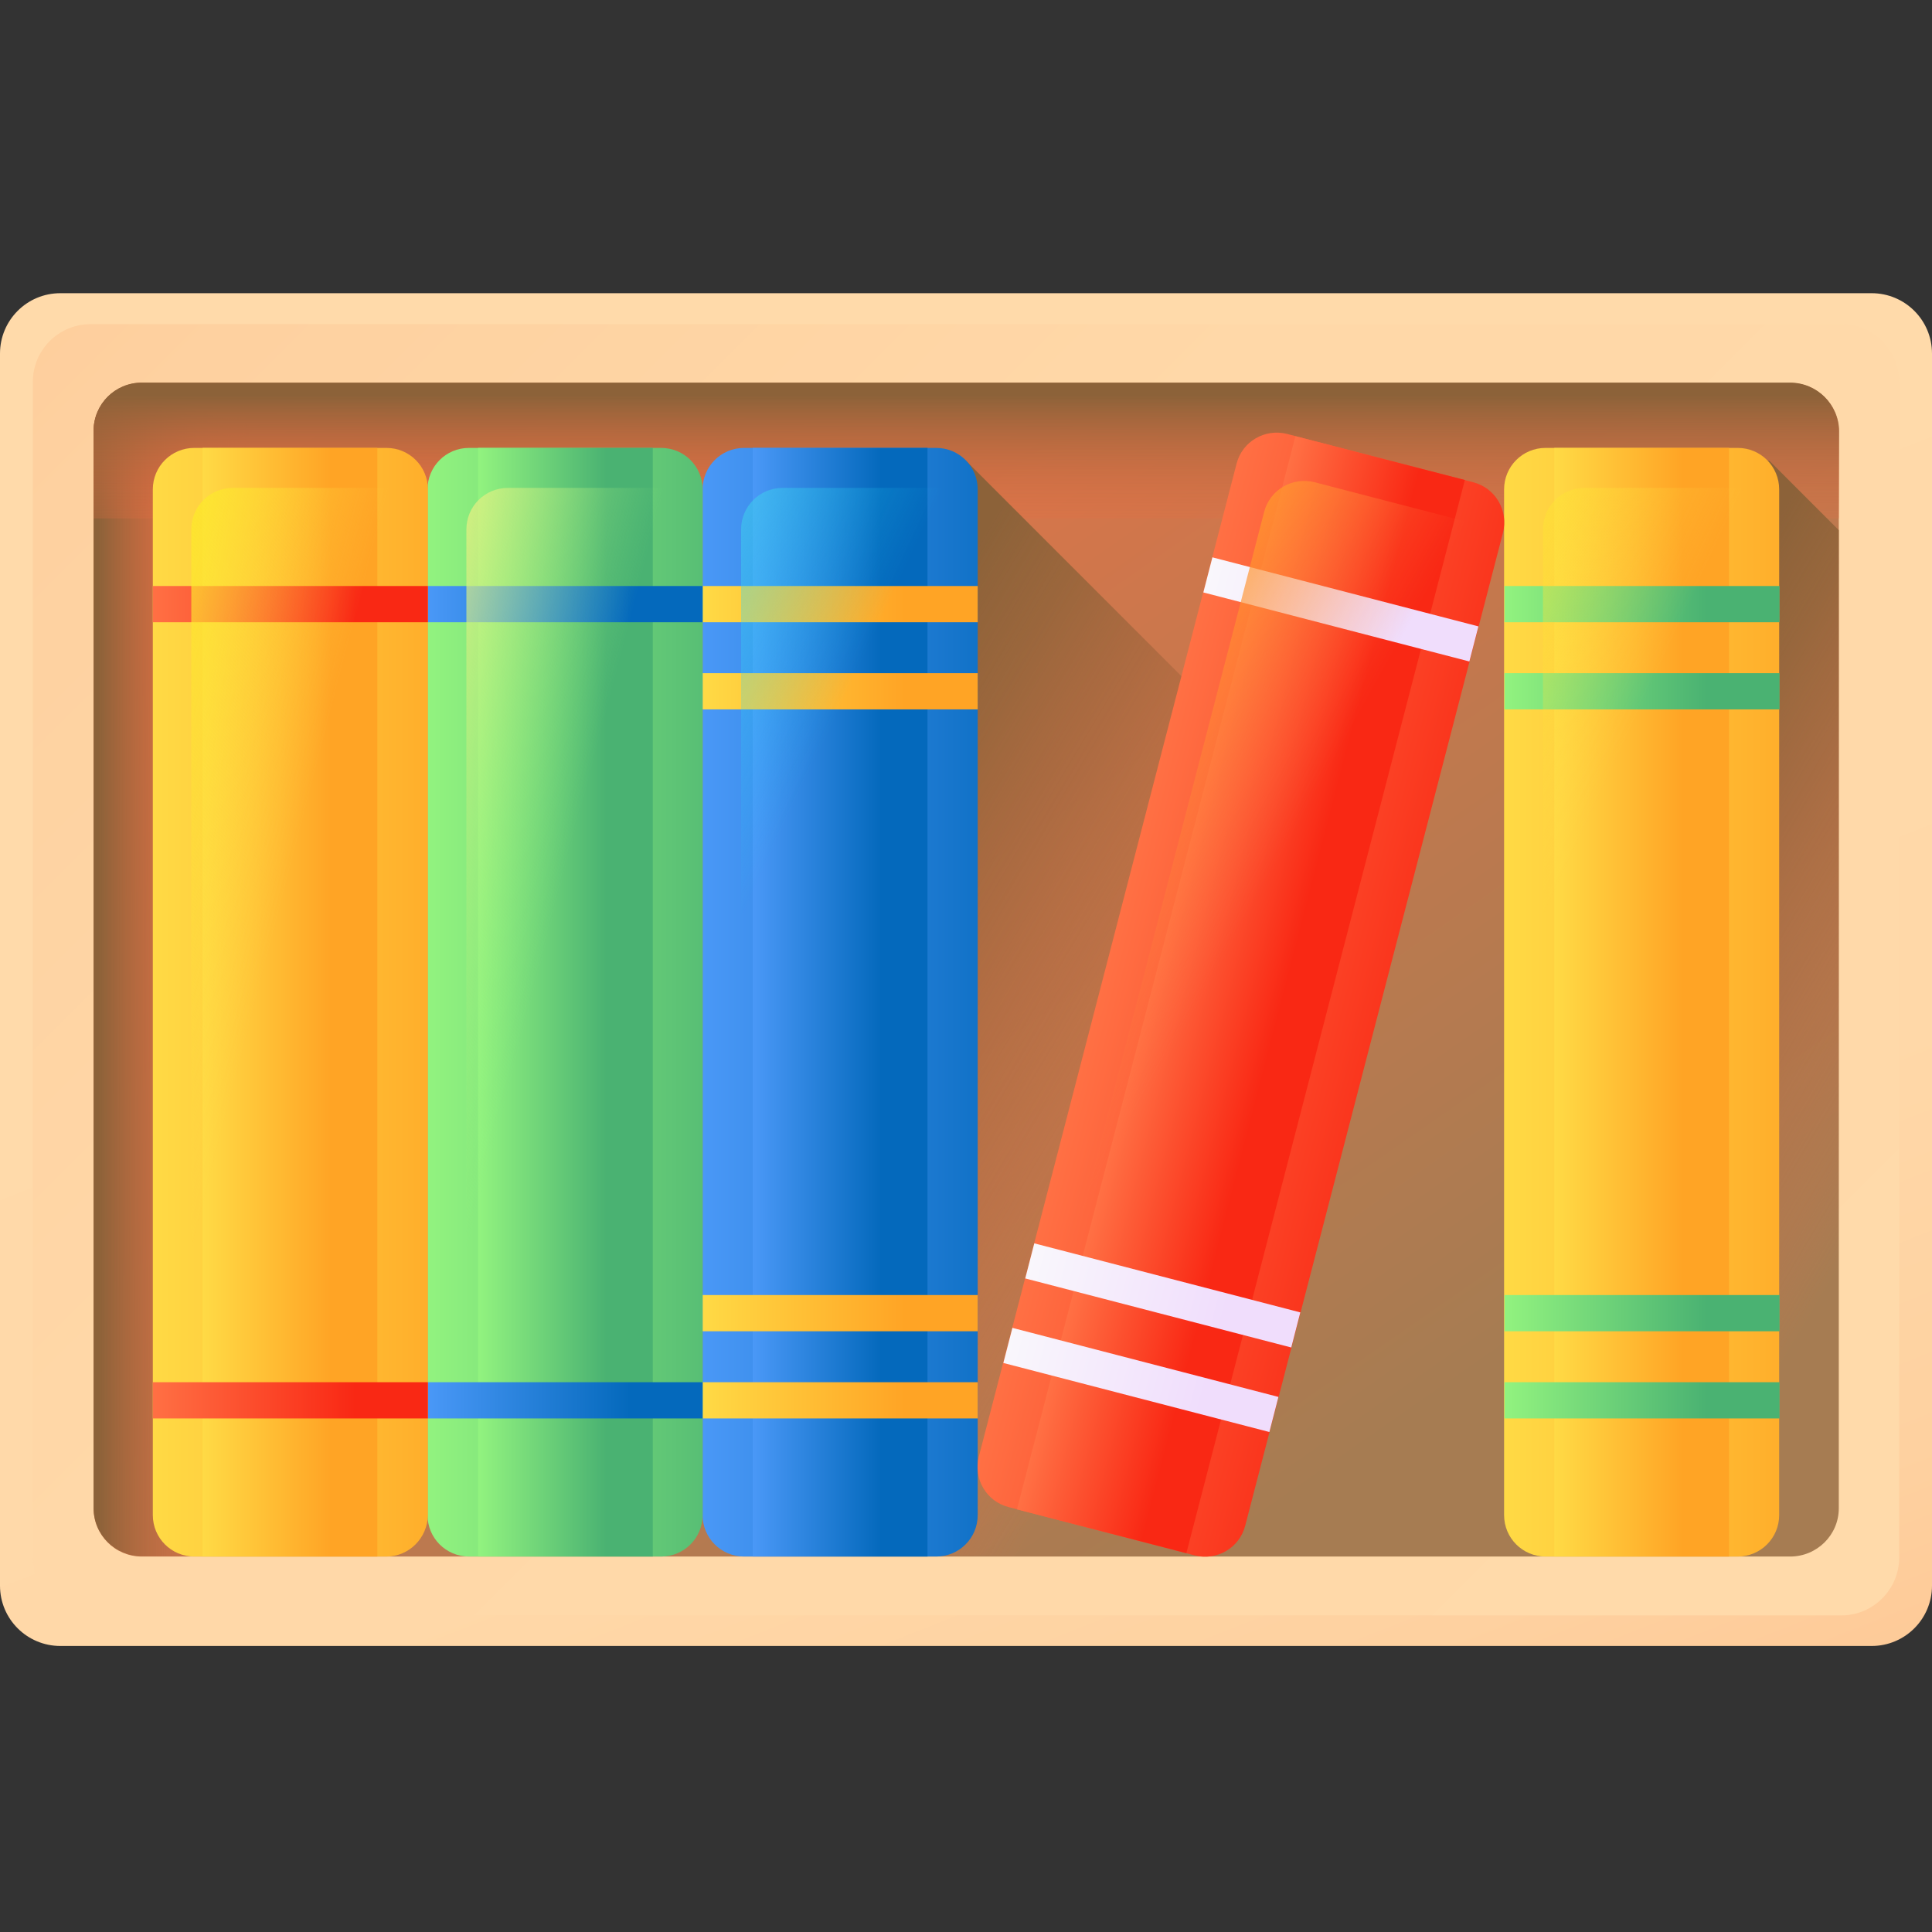 <?xml version="1.0" encoding="utf-8"?>
<!-- Generator: Adobe Illustrator 23.1.1, SVG Export Plug-In . SVG Version: 6.00 Build 0)  -->
<svg version="1.1" id="Capa_1" xmlns="http://www.w3.org/2000/svg" xmlns:xlink="http://www.w3.org/1999/xlink" x="0px" y="0px"
	 viewBox="0 0 512 512" style="enable-background:new 0 0 512 512;" xml:space="preserve">
<rect x="0" y="0" width="512" height="512" fill="#333333" stroke="none"/>
<style type="text/css">
	.st0{fill:url(#SVGID_1_);}
	.st1{fill:url(#SVGID_2_);}
	.st2{fill:url(#SVGID_3_);}
	.st3{fill:url(#SVGID_4_);}
	.st4{fill:url(#SVGID_5_);}
	.st5{fill:url(#SVGID_6_);}
	.st6{fill:url(#SVGID_7_);}
	.st7{fill:url(#SVGID_8_);}
	.st8{fill:url(#SVGID_9_);}
	.st9{fill:url(#SVGID_10_);}
	.st10{fill:url(#SVGID_11_);}
	.st11{fill:url(#SVGID_12_);}
	.st12{fill:url(#SVGID_13_);}
	.st13{fill:url(#SVGID_14_);}
	.st14{fill:url(#SVGID_15_);}
	.st15{fill:url(#SVGID_16_);}
	.st16{fill:url(#SVGID_17_);}
	.st17{fill:url(#SVGID_18_);}
	.st18{fill:url(#SVGID_19_);}
	.st19{fill:url(#SVGID_20_);}
	.st20{fill:url(#SVGID_21_);}
	.st21{fill:url(#SVGID_22_);}
	.st22{fill:url(#SVGID_23_);}
	.st23{fill:url(#SVGID_24_);}
	.st24{fill:url(#SVGID_25_);}
	.st25{fill:url(#SVGID_26_);}
	.st26{fill:url(#SVGID_27_);}
	.st27{fill:url(#SVGID_28_);}
	.st28{fill:url(#SVGID_29_);}
	.st29{fill:url(#SVGID_30_);}
	.st30{fill:url(#SVGID_31_);}
	.st31{fill:url(#SVGID_32_);}
	.st32{fill:url(#SVGID_33_);}
	.st33{fill:url(#SVGID_34_);}
	.st34{fill:url(#SVGID_35_);}
	.st35{fill:url(#SVGID_36_);}
	.st36{fill:url(#SVGID_37_);}
</style>
<linearGradient id="SVGID_1_" gradientUnits="userSpaceOnUse" x1="223.72" y1="335.296" x2="389.771" y2="-84.801" gradientTransform="matrix(1.004 0 0 -1.004 0.161 514.544)">
	<stop  offset="0" style="stop-color:#FFDAAA"/>
	<stop  offset="0.421" style="stop-color:#FFD8A8"/>
	<stop  offset="0.652" style="stop-color:#FED1A0"/>
	<stop  offset="0.836" style="stop-color:#FDC592"/>
	<stop  offset="0.995" style="stop-color:#FCB47F"/>
	<stop  offset="1" style="stop-color:#FCB37E"/>
</linearGradient>
<path class="st0" d="M496,436.2H16c-8.8,0-16-7.1-16-16V93.7c0-8.8,7.1-16,16-16H496c8.8,0,16,7.1,16,16v326.5
	C512,429,504.9,436.2,496,436.2L496,436.2z"/>
<linearGradient id="SVGID_2_" gradientUnits="userSpaceOnUse" x1="464.84" y1="46.564" x2="-136.06" y2="647.464" gradientTransform="matrix(1.004 0 0 -1.004 0.161 514.544)">
	<stop  offset="0" style="stop-color:#FFDAAA"/>
	<stop  offset="0.421" style="stop-color:#FFD8A8"/>
	<stop  offset="0.652" style="stop-color:#FED1A0"/>
	<stop  offset="0.836" style="stop-color:#FDC592"/>
	<stop  offset="0.995" style="stop-color:#FCB47F"/>
	<stop  offset="1" style="stop-color:#FCB37E"/>
</linearGradient>
<path class="st1" d="M488,428.1H24c-8.5,0-15.3-6.9-15.3-15.3V101.2c0-8.5,6.9-15.3,15.3-15.3H488c8.5,0,15.3,6.9,15.3,15.3v311.6
	C503.3,421.2,496.4,428.1,488,428.1z"/>
<linearGradient id="SVGID_3_" gradientUnits="userSpaceOnUse" x1="348.824" y1="121.369" x2="68.338" y2="524.849" gradientTransform="matrix(1.004 0 0 -1.004 0.161 514.544)">
	<stop  offset="0" style="stop-color:#A67C52"/>
	<stop  offset="1" style="stop-color:#FF7044"/>
</linearGradient>
<path class="st2" d="M474.4,412.5H37.6c-7.1,0-12.8-5.7-12.8-12.8V114.3c0-7.1,5.7-12.8,12.8-12.8h436.9c7.1,0,12.8,5.7,12.8,12.8
	v285.4C487.3,406.8,481.5,412.5,474.4,412.5z"/>
<linearGradient id="SVGID_4_" gradientUnits="userSpaceOnUse" x1="65.84" y1="256.565" x2="25.828" y2="256.565" gradientTransform="matrix(1.004 0 0 -1.004 0.161 514.544)">
	<stop  offset="0" style="stop-color:#FF7044;stop-opacity:0"/>
	<stop  offset="1" style="stop-color:#8C6239"/>
</linearGradient>
<path class="st3" d="M66.3,101.4H37.6c-7.1,0-12.8,5.7-12.8,12.8v285.4c0,7.1,5.7,12.8,12.8,12.8h28.7V101.4z"/>
<linearGradient id="SVGID_5_" gradientUnits="userSpaceOnUse" x1="254.841" y1="365.898" x2="254.841" y2="408.195" gradientTransform="matrix(1.004 0 0 -1.004 0.161 514.544)">
	<stop  offset="0" style="stop-color:#FF7044;stop-opacity:0"/>
	<stop  offset="1" style="stop-color:#8C6239"/>
</linearGradient>
<path class="st4" d="M474.4,101.4H37.6c-7.1,0-12.8,5.7-12.8,12.8v23.2h462.6v-23.2C487.3,107.2,481.5,101.4,474.4,101.4
	L474.4,101.4z"/>
<linearGradient id="SVGID_6_" gradientUnits="userSpaceOnUse" x1="327.612" y1="200.621" x2="202.112" y2="275.621" gradientTransform="matrix(1.004 0 0 -1.004 0.161 514.544)">
	<stop  offset="0" style="stop-color:#FF7044;stop-opacity:0"/>
	<stop  offset="2.910000e-02" style="stop-color:#F96F43;stop-opacity:2.900000e-02"/>
	<stop  offset="0.234" style="stop-color:#D26B40;stop-opacity:0.234"/>
	<stop  offset="0.438" style="stop-color:#B3673D;stop-opacity:0.438"/>
	<stop  offset="0.635" style="stop-color:#9E643B;stop-opacity:0.635"/>
	<stop  offset="0.826" style="stop-color:#906339;stop-opacity:0.826"/>
	<stop  offset="1" style="stop-color:#8C6239"/>
</linearGradient>
<path class="st5" d="M256,122.1l64.3,64.3v225.8h-72.2V122.1L256,122.1z"/>
<linearGradient id="SVGID_7_" gradientUnits="userSpaceOnUse" x1="509.764" y1="218.445" x2="410.405" y2="277.823" gradientTransform="matrix(1.004 0 0 -1.004 0.161 514.544)">
	<stop  offset="0" style="stop-color:#FF7044;stop-opacity:0"/>
	<stop  offset="2.910000e-02" style="stop-color:#F96F43;stop-opacity:2.900000e-02"/>
	<stop  offset="0.234" style="stop-color:#D26B40;stop-opacity:0.234"/>
	<stop  offset="0.438" style="stop-color:#B3673D;stop-opacity:0.438"/>
	<stop  offset="0.635" style="stop-color:#9E643B;stop-opacity:0.635"/>
	<stop  offset="0.826" style="stop-color:#906339;stop-opacity:0.826"/>
	<stop  offset="1" style="stop-color:#8C6239"/>
</linearGradient>
<path class="st6" d="M487.3,140.5v259.1c0,6.1-4.2,11.1-9.8,12.5h-16.5V122.1h7.9L487.3,140.5z"/>
<linearGradient id="SVGID_8_" gradientUnits="userSpaceOnUse" x1="185.332" y1="247.948" x2="275.191" y2="247.948" gradientTransform="matrix(1.004 0 0 -1.004 0.161 514.544)">
	<stop  offset="0" style="stop-color:#4A98F7"/>
	<stop  offset="1" style="stop-color:#0469BC"/>
</linearGradient>
<path class="st7" d="M248.1,412.5h-50.9c-6.1,0-11-4.9-11-11V129.7c0-6.1,4.9-11,11-11h50.9c6.1,0,11,4.9,11,11v271.8
	C259.1,407.6,254.2,412.5,248.1,412.5z"/>
<linearGradient id="SVGID_9_" gradientUnits="userSpaceOnUse" x1="198.543" y1="247.948" x2="232.502" y2="247.948" gradientTransform="matrix(1.004 0 0 -1.004 0.161 514.544)">
	<stop  offset="0" style="stop-color:#4A98F7"/>
	<stop  offset="1" style="stop-color:#0469BC"/>
</linearGradient>
<path class="st8" d="M199.5,118.7h46.3v293.8h-46.3V118.7z"/>
<linearGradient id="SVGID_10_" gradientUnits="userSpaceOnUse" x1="185.332" y1="353.068" x2="238.727" y2="353.068" gradientTransform="matrix(1.004 0 0 -1.004 0.161 514.544)">
	<stop  offset="0" style="stop-color:#FFDA45"/>
	<stop  offset="1" style="stop-color:#FFA425"/>
</linearGradient>
<path class="st9" d="M186.2,155.3h72.9v9.6h-72.9V155.3z"/>
<linearGradient id="SVGID_11_" gradientUnits="userSpaceOnUse" x1="185.332" y1="330.062" x2="238.727" y2="330.062" gradientTransform="matrix(1.004 0 0 -1.004 0.161 514.544)">
	<stop  offset="0" style="stop-color:#FFDA45"/>
	<stop  offset="1" style="stop-color:#FFA425"/>
</linearGradient>
<path class="st10" d="M186.2,178.4h72.9v9.6h-72.9V178.4z"/>
<linearGradient id="SVGID_12_" gradientUnits="userSpaceOnUse" x1="185.332" y1="165.836" x2="238.727" y2="165.836" gradientTransform="matrix(1.004 0 0 -1.004 0.161 514.544)">
	<stop  offset="0" style="stop-color:#FFDA45"/>
	<stop  offset="1" style="stop-color:#FFA425"/>
</linearGradient>
<path class="st11" d="M186.2,343.2h72.9v9.6h-72.9V343.2z"/>
<linearGradient id="SVGID_13_" gradientUnits="userSpaceOnUse" x1="185.332" y1="142.83" x2="238.727" y2="142.83" gradientTransform="matrix(1.004 0 0 -1.004 0.161 514.544)">
	<stop  offset="0" style="stop-color:#FFDA45"/>
	<stop  offset="1" style="stop-color:#FFA425"/>
</linearGradient>
<path class="st12" d="M186.2,366.3h72.9v9.6h-72.9V366.3z"/>
<linearGradient id="SVGID_14_" gradientUnits="userSpaceOnUse" x1="190.729" y1="259.487" x2="107.9" y2="298.107" gradientTransform="matrix(1.004 0 0 -1.004 0.161 514.544)">
	<stop  offset="0" style="stop-color:#18CFFC;stop-opacity:0"/>
	<stop  offset="1" style="stop-color:#65E1DC"/>
</linearGradient>
<path class="st13" d="M207.4,129.3c-6.1,0-11,4.9-11,11v271.8c0,0.1,0,0.3,0,0.4c0.2,0,0.5,0,0.7,0h50.9c6.1,0,11-4.9,11-11V129.7
	c0-0.1,0-0.3,0-0.4c-0.2,0-0.5,0-0.7,0L207.4,129.3L207.4,129.3z"/>
<linearGradient id="SVGID_15_" gradientUnits="userSpaceOnUse" x1="396.935" y1="247.948" x2="486.794" y2="247.948" gradientTransform="matrix(1.004 0 0 -1.004 0.161 514.544)">
	<stop  offset="0" style="stop-color:#FFDA45"/>
	<stop  offset="1" style="stop-color:#FFA425"/>
</linearGradient>
<path class="st14" d="M460.5,412.5h-50.9c-6.1,0-11-4.9-11-11V129.7c0-6.1,4.9-11,11-11h50.9c6.1,0,11,4.9,11,11v271.8
	C471.5,407.6,466.6,412.5,460.5,412.5L460.5,412.5z"/>
<linearGradient id="SVGID_16_" gradientUnits="userSpaceOnUse" x1="410.145" y1="247.948" x2="444.105" y2="247.948" gradientTransform="matrix(1.004 0 0 -1.004 0.161 514.544)">
	<stop  offset="0" style="stop-color:#FFDA45"/>
	<stop  offset="1" style="stop-color:#FFA425"/>
</linearGradient>
<path class="st15" d="M411.9,118.7h46.3v293.8h-46.3V118.7z"/>
<linearGradient id="SVGID_17_" gradientUnits="userSpaceOnUse" x1="396.934" y1="353.068" x2="450.328" y2="353.068" gradientTransform="matrix(1.004 0 0 -1.004 0.161 514.544)">
	<stop  offset="0" style="stop-color:#92F37F"/>
	<stop  offset="1" style="stop-color:#4AB272"/>
</linearGradient>
<path class="st16" d="M398.7,155.3h72.9v9.6h-72.9V155.3z"/>
<linearGradient id="SVGID_18_" gradientUnits="userSpaceOnUse" x1="396.934" y1="330.062" x2="450.328" y2="330.062" gradientTransform="matrix(1.004 0 0 -1.004 0.161 514.544)">
	<stop  offset="0" style="stop-color:#92F37F"/>
	<stop  offset="1" style="stop-color:#4AB272"/>
</linearGradient>
<path class="st17" d="M398.7,178.4h72.9v9.6h-72.9V178.4z"/>
<linearGradient id="SVGID_19_" gradientUnits="userSpaceOnUse" x1="396.934" y1="165.836" x2="450.328" y2="165.836" gradientTransform="matrix(1.004 0 0 -1.004 0.161 514.544)">
	<stop  offset="0" style="stop-color:#92F37F"/>
	<stop  offset="1" style="stop-color:#4AB272"/>
</linearGradient>
<path class="st18" d="M398.7,343.2h72.9v9.6h-72.9V343.2z"/>
<linearGradient id="SVGID_20_" gradientUnits="userSpaceOnUse" x1="396.934" y1="142.83" x2="450.328" y2="142.83" gradientTransform="matrix(1.004 0 0 -1.004 0.161 514.544)">
	<stop  offset="0" style="stop-color:#92F37F"/>
	<stop  offset="1" style="stop-color:#4AB272"/>
</linearGradient>
<path class="st19" d="M398.7,366.3h72.9v9.6h-72.9V366.3z"/>
<linearGradient id="SVGID_21_" gradientUnits="userSpaceOnUse" x1="402.332" y1="259.487" x2="319.503" y2="298.107" gradientTransform="matrix(1.004 0 0 -1.004 0.161 514.544)">
	<stop  offset="0" style="stop-color:#FFDA45;stop-opacity:0"/>
	<stop  offset="1" style="stop-color:#FCEE21"/>
</linearGradient>
<path class="st20" d="M419.9,129.3c-6.1,0-11,4.9-11,11v271.8c0,0.1,0,0.3,0,0.4c0.2,0,0.5,0,0.7,0h50.9c6.1,0,11-4.9,11-11V129.7
	c0-0.1,0-0.3,0-0.4c-0.2,0-0.5,0-0.7,0L419.9,129.3L419.9,129.3z"/>
<linearGradient id="SVGID_22_" gradientUnits="userSpaceOnUse" x1="697.391" y1="584.534" x2="787.25" y2="584.534" gradientTransform="matrix(0.972 0.252 0.252 -0.972 -531.456 646.744)">
	<stop  offset="0" style="stop-color:#FF7044"/>
	<stop  offset="1" style="stop-color:#F92814"/>
</linearGradient>
<path class="st21" d="M316.6,412.2l-49.3-12.8c-5.9-1.5-9.4-7.5-7.9-13.4l68.3-263.1c1.5-5.9,7.5-9.4,13.4-7.9l49.3,12.8
	c5.9,1.5,9.4,7.5,7.9,13.4L330,404.3C328.5,410.2,322.5,413.7,316.6,412.2z"/>
<linearGradient id="SVGID_23_" gradientUnits="userSpaceOnUse" x1="710.598" y1="584.534" x2="744.558" y2="584.534" gradientTransform="matrix(0.972 0.252 0.252 -0.972 -531.456 646.744)">
	<stop  offset="0" style="stop-color:#FF7044"/>
	<stop  offset="1" style="stop-color:#F92814"/>
</linearGradient>
<path class="st22" d="M314.4,411.6l-44.9-11.6l73.8-284.4l44.9,11.6L314.4,411.6z"/>
<linearGradient id="SVGID_24_" gradientUnits="userSpaceOnUse" x1="697.468" y1="689.651" x2="750.862" y2="689.651" gradientTransform="matrix(0.972 0.252 0.252 -0.972 -531.456 646.744)">
	<stop  offset="0" style="stop-color:#F9F7FC"/>
	<stop  offset="1" style="stop-color:#F0DDFC"/>
</linearGradient>
<path class="st23" d="M389.4,175.3l-70.5-18.3l2.4-9.3l70.5,18.3L389.4,175.3z"/>
<linearGradient id="SVGID_25_" gradientUnits="userSpaceOnUse" x1="697.4" y1="479.416" x2="750.794" y2="479.416" gradientTransform="matrix(0.972 0.252 0.252 -0.972 -531.456 646.744)">
	<stop  offset="0" style="stop-color:#F9F7FC"/>
	<stop  offset="1" style="stop-color:#F0DDFC"/>
</linearGradient>
<path class="st24" d="M336.4,379.5l-70.5-18.3l2.4-9.3l70.5,18.3L336.4,379.5z"/>
<linearGradient id="SVGID_26_" gradientUnits="userSpaceOnUse" x1="697.407" y1="502.545" x2="750.801" y2="502.545" gradientTransform="matrix(0.972 0.252 0.252 -0.972 -531.456 646.744)">
	<stop  offset="0" style="stop-color:#F9F7FC"/>
	<stop  offset="1" style="stop-color:#F0DDFC"/>
</linearGradient>
<path class="st25" d="M342.2,357.1l-70.5-18.3l2.4-9.3l70.5,18.3L342.2,357.1z"/>
<linearGradient id="SVGID_27_" gradientUnits="userSpaceOnUse" x1="724.325" y1="583.045" x2="662.584" y2="599.052" gradientTransform="matrix(0.972 0.252 0.252 -0.972 -531.456 646.744)">
	<stop  offset="0" style="stop-color:#FF7044;stop-opacity:0"/>
	<stop  offset="1" style="stop-color:#FFA425"/>
</linearGradient>
<path class="st26" d="M348.4,127.8c-5.9-1.5-11.9,2-13.4,7.9l-68.3,263.1c0,0.1-0.1,0.3-0.1,0.4c0.2,0.1,0.4,0.2,0.7,0.2l49.3,12.8
	c5.9,1.5,11.9-2,13.4-7.9l68.3-263.1c0-0.1,0.1-0.3,0.1-0.4c-0.2-0.1-0.4-0.2-0.7-0.2L348.4,127.8z"/>
<linearGradient id="SVGID_28_" gradientUnits="userSpaceOnUse" x1="112.746" y1="247.948" x2="202.605" y2="247.948" gradientTransform="matrix(1.004 0 0 -1.004 0.161 514.544)">
	<stop  offset="0" style="stop-color:#92F37F"/>
	<stop  offset="1" style="stop-color:#4AB272"/>
</linearGradient>
<path class="st27" d="M175.2,412.5h-50.9c-6.1,0-11-4.9-11-11V129.7c0-6.1,4.9-11,11-11h50.9c6.1,0,11,4.9,11,11v271.8
	C186.2,407.6,181.3,412.5,175.2,412.5z"/>
<linearGradient id="SVGID_29_" gradientUnits="userSpaceOnUse" x1="125.956" y1="247.948" x2="159.916" y2="247.948" gradientTransform="matrix(1.004 0 0 -1.004 0.161 514.544)">
	<stop  offset="0" style="stop-color:#92F37F"/>
	<stop  offset="1" style="stop-color:#4AB272"/>
</linearGradient>
<path class="st28" d="M126.6,118.7H173v293.8h-46.3V118.7z"/>
<linearGradient id="SVGID_30_" gradientUnits="userSpaceOnUse" x1="112.746" y1="353.068" x2="166.14" y2="353.068" gradientTransform="matrix(1.004 0 0 -1.004 0.161 514.544)">
	<stop  offset="0" style="stop-color:#4A98F7"/>
	<stop  offset="1" style="stop-color:#0469BC"/>
</linearGradient>
<path class="st29" d="M113.3,155.3h72.9v9.6h-72.9V155.3z"/>
<linearGradient id="SVGID_31_" gradientUnits="userSpaceOnUse" x1="112.746" y1="142.83" x2="166.14" y2="142.83" gradientTransform="matrix(1.004 0 0 -1.004 0.161 514.544)">
	<stop  offset="0" style="stop-color:#4A98F7"/>
	<stop  offset="1" style="stop-color:#0469BC"/>
</linearGradient>
<path class="st30" d="M113.3,366.3h72.9v9.6h-72.9V366.3z"/>
<linearGradient id="SVGID_32_" gradientUnits="userSpaceOnUse" x1="139.7" y1="246.445" x2="77.959" y2="262.451" gradientTransform="matrix(1.004 0 0 -1.004 0.161 514.544)">
	<stop  offset="0" style="stop-color:#92F37F;stop-opacity:0"/>
	<stop  offset="1" style="stop-color:#FFEE83"/>
</linearGradient>
<path class="st31" d="M134.6,129.3c-6.1,0-11,4.9-11,11v271.8c0,0.1,0,0.3,0,0.4c0.2,0,0.5,0,0.7,0h50.9c6.1,0,11-4.9,11-11V129.7
	c0-0.1,0-0.3,0-0.4c-0.2,0-0.5,0-0.7,0L134.6,129.3L134.6,129.3z"/>
<linearGradient id="SVGID_33_" gradientUnits="userSpaceOnUse" x1="40.159" y1="247.948" x2="130.018" y2="247.948" gradientTransform="matrix(1.004 0 0 -1.004 0.161 514.544)">
	<stop  offset="0" style="stop-color:#FFDA45"/>
	<stop  offset="1" style="stop-color:#FFA425"/>
</linearGradient>
<path class="st32" d="M102.4,412.5H51.5c-6.1,0-11-4.9-11-11V129.7c0-6.1,4.9-11,11-11h50.9c6.1,0,11,4.9,11,11v271.8
	C113.3,407.6,108.4,412.5,102.4,412.5z"/>
<linearGradient id="SVGID_34_" gradientUnits="userSpaceOnUse" x1="53.369" y1="247.948" x2="87.329" y2="247.948" gradientTransform="matrix(1.004 0 0 -1.004 0.161 514.544)">
	<stop  offset="0" style="stop-color:#FFDA45"/>
	<stop  offset="1" style="stop-color:#FFA425"/>
</linearGradient>
<path class="st33" d="M53.7,118.7h46.3v293.8H53.7V118.7z"/>
<linearGradient id="SVGID_35_" gradientUnits="userSpaceOnUse" x1="40.159" y1="353.068" x2="93.554" y2="353.068" gradientTransform="matrix(1.004 0 0 -1.004 0.161 514.544)">
	<stop  offset="0" style="stop-color:#FF7044"/>
	<stop  offset="1" style="stop-color:#F92814"/>
</linearGradient>
<path class="st34" d="M40.5,155.3h72.9v9.6H40.5V155.3z"/>
<linearGradient id="SVGID_36_" gradientUnits="userSpaceOnUse" x1="40.159" y1="142.83" x2="93.554" y2="142.83" gradientTransform="matrix(1.004 0 0 -1.004 0.161 514.544)">
	<stop  offset="0" style="stop-color:#FF7044"/>
	<stop  offset="1" style="stop-color:#F92814"/>
</linearGradient>
<path class="st35" d="M40.5,366.3h72.9v9.6H40.5V366.3z"/>
<linearGradient id="SVGID_37_" gradientUnits="userSpaceOnUse" x1="67.113" y1="246.445" x2="5.373" y2="262.451" gradientTransform="matrix(1.004 0 0 -1.004 0.161 514.544)">
	<stop  offset="0" style="stop-color:#FFDA45;stop-opacity:0"/>
	<stop  offset="1" style="stop-color:#FCEE21"/>
</linearGradient>
<path class="st36" d="M61.7,129.3c-6.1,0-11,4.9-11,11v271.8c0,0.1,0,0.3,0,0.4c0.2,0,0.5,0,0.7,0h50.9c6.1,0,11-4.9,11-11V129.7
	c0-0.1,0-0.3,0-0.4c-0.2,0-0.5,0-0.7,0L61.7,129.3L61.7,129.3z"/>
</svg>
